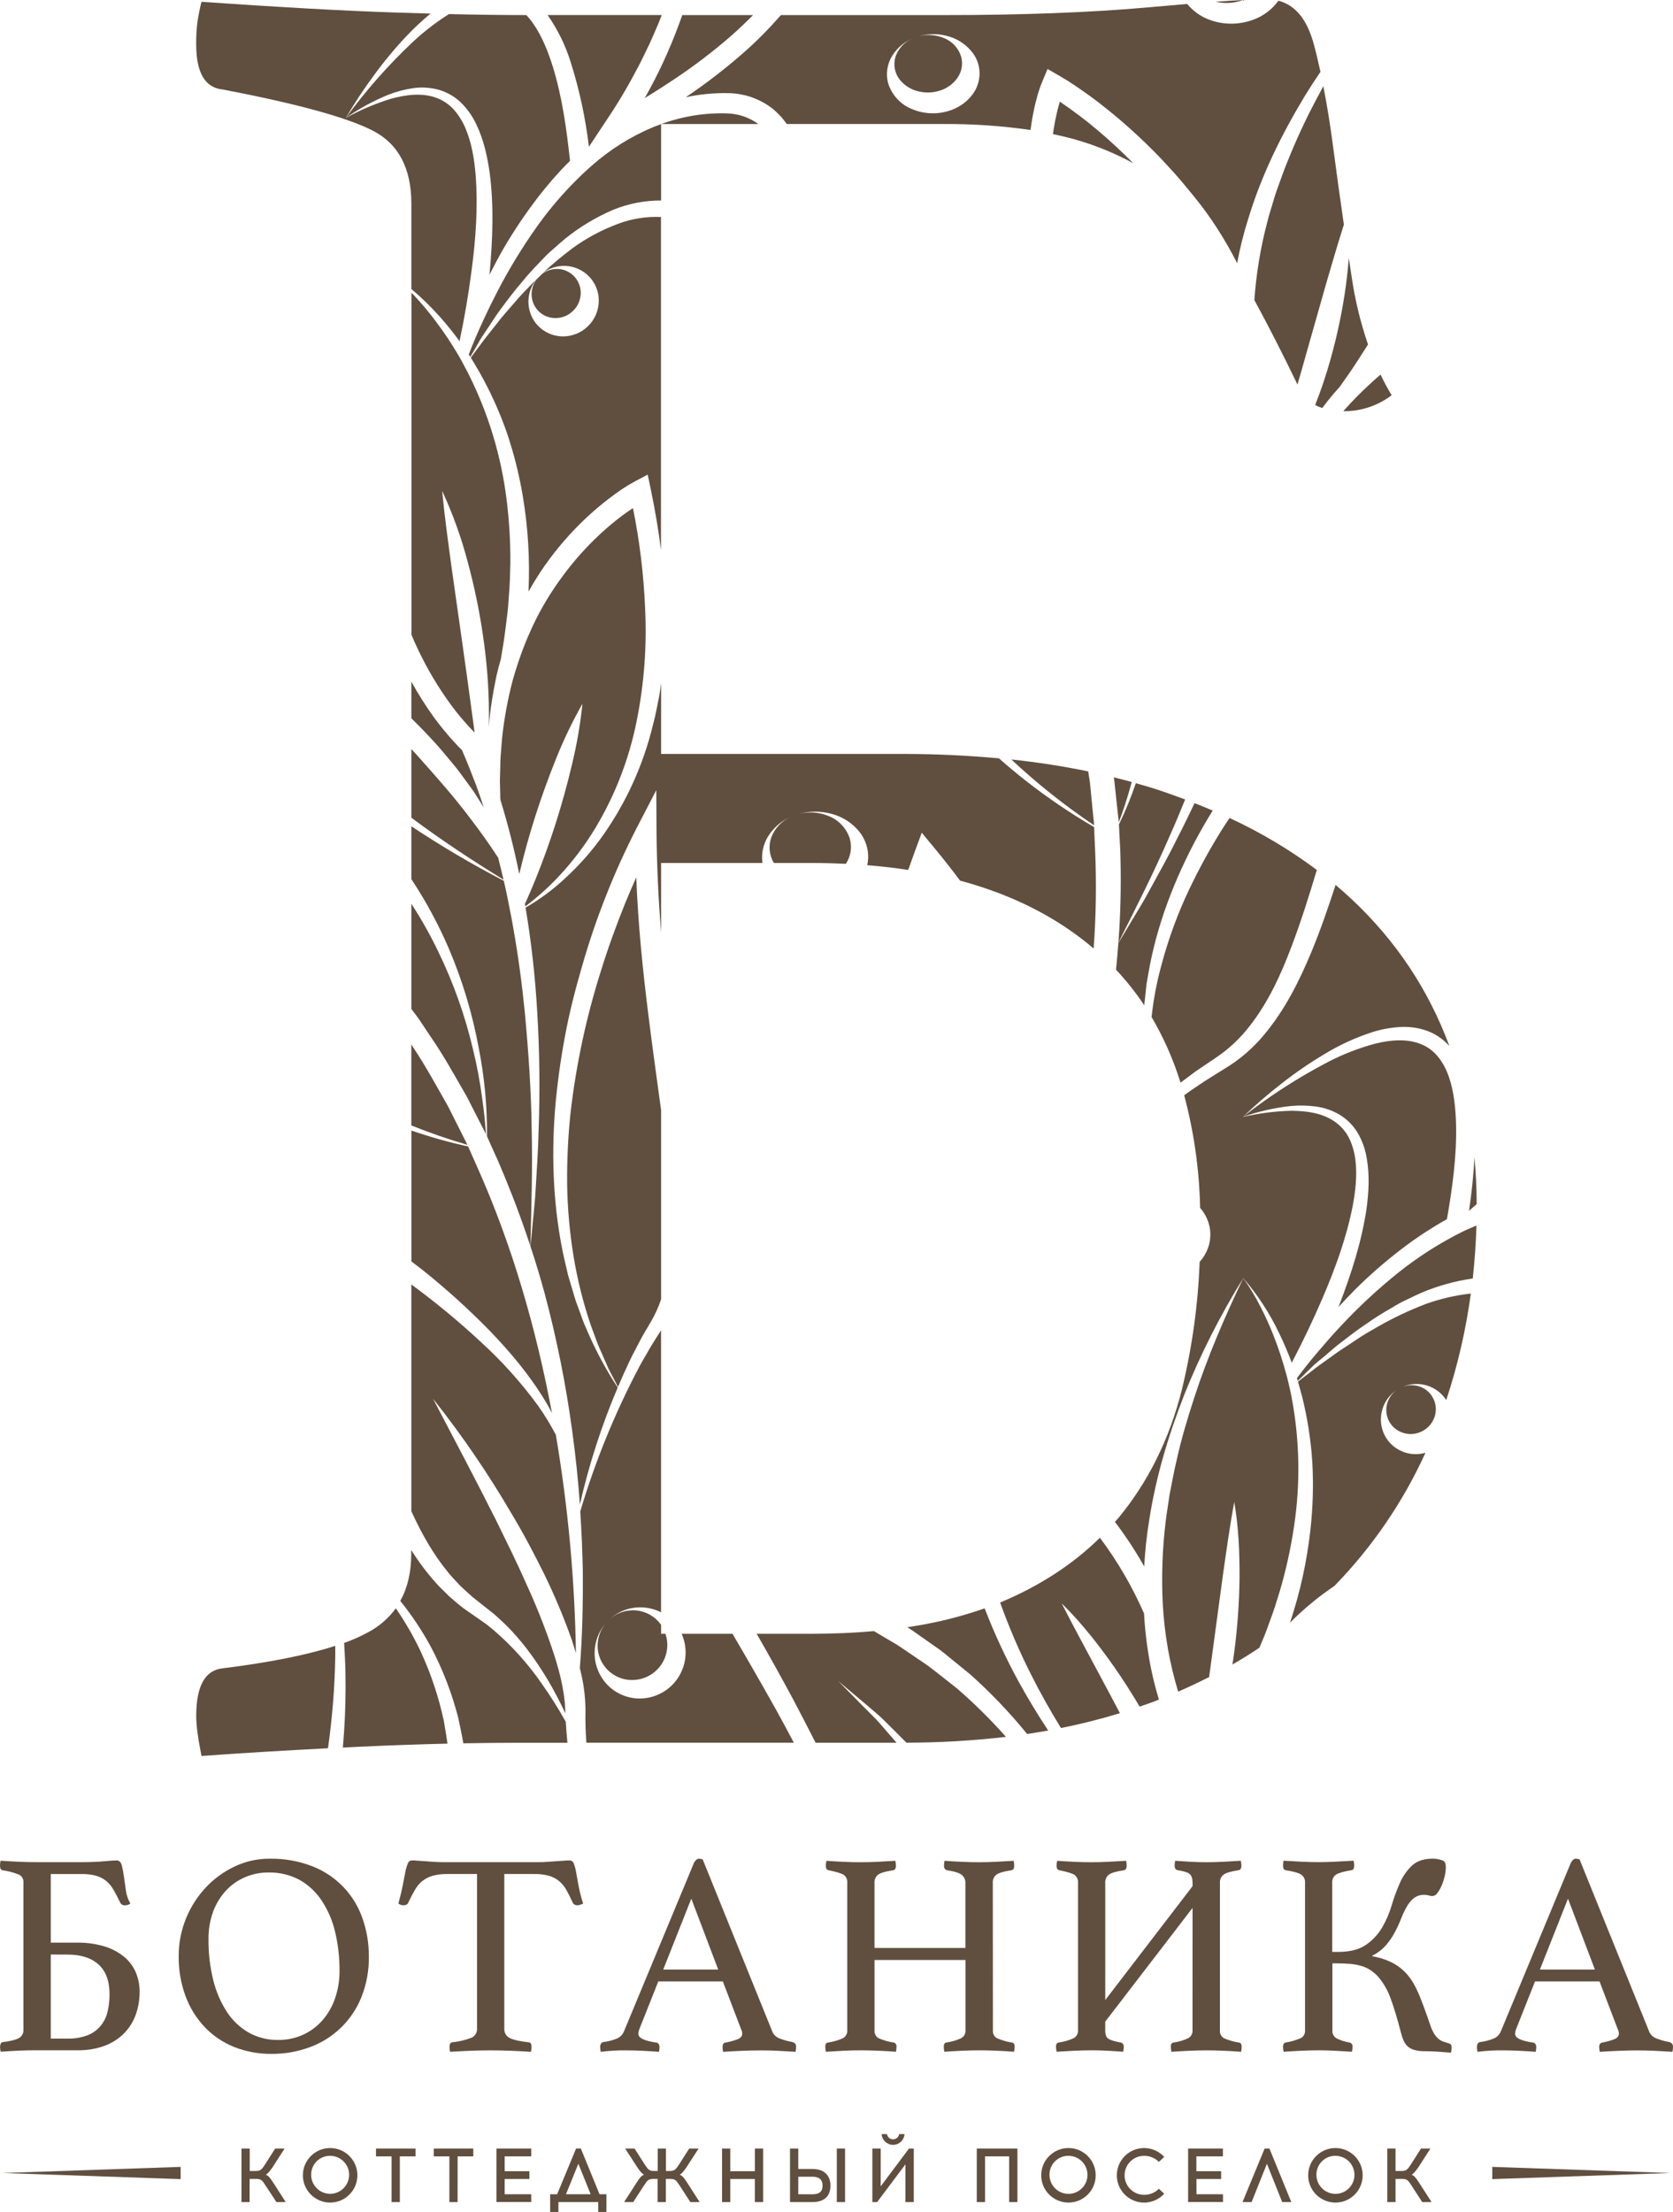 <?xml version="1.0" encoding="UTF-8"?> <svg xmlns="http://www.w3.org/2000/svg" id="_Слой_2" data-name="Слой 2" viewBox="0 0 756.38 999.61"> <defs> <style> .cls-1 { fill: #604f3f; } </style> </defs> <g id="Botanika_RUS" data-name="Botanika RUS"> <g id="Botanika_RUS_brown" data-name="Botanika RUS brown"> <path class="cls-1" d="M517.23,729.13c-2.62-5.96-5.57-11.78-8.84-17.41-3.37-5.81-7.08-11.42-11.11-16.8-12.25,12.07-27.28,21.83-45.11,29.28,4.03,11.24,8.75,22.23,14.15,32.88,4.09,8.13,8.58,16.07,13.35,23.84,8.99-1.79,17.89-4.03,26.65-6.72-2.86-5.45-5.76-10.9-8.69-16.34-5.86-11-11.86-22-17.65-33.28,9.09,8.89,16.87,18.95,24.14,29.27,3.91,5.65,7.61,11.44,11.11,17.39,2.18-.76,4.4-1.48,6.53-2.29,.75-.29,1.46-.61,2.21-.91-2.14-6.95-3.76-14.04-4.86-21.23-.95-5.85-1.57-11.76-1.88-17.68Z"></path> <path class="cls-1" d="M505.47,368.46c.15,1,.24,2.1,.33,3.15,2-5.06,3.59-10.21,5.08-15.38,.28-.95,.53-1.89,.79-2.83-2.66-.75-5.38-1.43-8.11-2.11l.21,1.29,1.7,15.88Z"></path> <path class="cls-1" d="M494.65,372.97c-.08-1.26-.18-2.55-.36-3.82l-1.52-15.54c-.27-1.66-.52-3.33-.78-5-11.07-2.3-22.66-4.1-34.76-5.4,11.65,10.91,24.17,20.86,37.42,29.76Z"></path> <path class="cls-1" d="M548.27,366.31c-2.68-1.16-5.42-2.27-8.2-3.36-2.53,5.35-5.12,10.67-7.85,15.94-4,8.18-8.56,16.16-12.94,24.22-2.12,4-4.61,7.92-6.93,11.87l-6.73,11.18c-.27,4-.64,8-1.06,12.05,4.71,5.01,8.99,10.41,12.79,16.14,0-.43,.05-.86,.11-1.3l.89-8.31,1.46-8.25c4.27-22,12.9-43.26,24.31-63.26,1.35-2.32,2.74-4.62,4.15-6.92Z"></path> <path class="cls-1" d="M505.94,421.55c-.09,1.49-.17,3-.32,4.48,8.06-16,16.19-32,23.26-48.34,2.43-5.43,4.72-10.91,6.94-16.4-4.6-1.72-9.28-3.39-14.11-4.94-2.67-.85-5.43-1.62-8.18-2.41-2.17,6.38-4.72,12.61-7.66,18.67h0c.11,1.27,.15,2.55,.2,3.82l.42,7.95c.38,12.14,.25,24.27-.48,36.39l-.07,.78Z"></path> <path class="cls-1" d="M419.97,742.1l4.83,3.39c1.6,1.16,3.1,2.47,4.62,3.68l9.19,7.48c9.29,8.28,17.91,17.3,25.76,26.96,3.21-.48,6.38-1,9.52-1.57-4.7-7.13-9.15-14.44-13.28-21.95-5.87-10.73-11.03-21.84-15.44-33.25-11.34,3.96-23.03,6.81-34.92,8.5h0c3.3,2.19,6.49,4.51,9.72,6.76Z"></path> <path class="cls-1" d="M226.69,337.37c-.24,2.94-.51,5.93-.51,8.93l-.17,6.61,.16,6.7c0,.6,0,1.26,.08,1.89,3.4,11.02,6.24,22.2,8.51,33.5,2.09-8.78,4.5-17.54,7.25-26.13s5.89-17.32,9.32-25.83c3.43-8.59,7.44-16.95,12-25-.95,9.2-2.52,18.33-4.7,27.32-2.09,8.93-4.55,17.79-7.32,26.5s-5.84,17.25-9.29,25.75c-1.51,3.65-3,7.25-4.7,10.85,.07,.34,.15,.75,.2,1.12,2.23-1.63,4.35-3.36,6.42-5.18,3.31-2.86,6.46-5.9,9.41-9.13,5.92-6.41,11.18-13.4,15.7-20.87,8.97-14.88,15.3-31.19,18.73-48.22,3.45-16.99,4.75-34.34,3.87-51.65-.65-15.09-2.48-30.11-5.48-44.92-1.68,1.11-3.36,2.28-5,3.5-3.44,2.6-6.74,5.37-9.9,8.3-6.32,5.87-12.07,12.34-17.15,19.31-5.16,6.96-9.62,14.42-13.31,22.26-1.48,3.19-2.87,6.43-4.13,9.71-1.85,4.82-3.46,9.73-4.87,14.72-2.23,8.47-3.83,17.09-4.77,25.79-.11,1.34-.23,2.73-.35,4.17Z"></path> <path class="cls-1" d="M549.77,477.95c5.79-3.89,10.92-8.69,15.18-14.22,8.54-10.88,14.24-23.46,19.06-36.24,4.25-11.27,7.88-22.77,11.34-34.35-12.3-9.18-25.53-17.05-39.47-23.48-1.5,2.25-3,4.53-4.4,6.81-5.87,9.54-11.14,19.44-15.77,29.64-4.5,10.09-8.15,20.53-10.93,31.22-1.96,7.31-3.34,14.76-4.13,22.28,5.48,9.36,9.87,19.31,13.08,29.66,2.17-1.65,4.4-3.26,6.58-4.92,3.09-2.15,6.33-4.26,9.46-6.4Z"></path> <path class="cls-1" d="M607.51,185.61l-.18,.21h.26c7.79,.05,15.38-2.49,21.58-7.21-1.81-3-3.48-6.1-5-9.33-1.71,1.46-3.4,2.93-5,4.45-4.12,3.77-8,7.73-11.66,11.88Z"></path> <path class="cls-1" d="M666.6,522.93c-.37,8.15-1.27,16.22-2.43,24.23l3.46-3c-.03-7.21-.36-14.29-1.03-21.23Z"></path> <path class="cls-1" d="M664.17,547.16l-.21,.19c.06-.05,.13-.08,.21-.09v-.1Z"></path> <path class="cls-1" d="M291.5,44.3c4.36-2.63,8.66-5.4,12.87-8.2,9.29-6.14,18.15-12.89,26.54-20.21,3.28-2.93,6.46-5.96,9.55-9.07h-32c-.47,1.3-.91,2.6-1.41,3.88-4.24,11.61-9.44,22.85-15.55,33.6Z"></path> <path class="cls-1" d="M207.3,160.61c-.07-.13-.15-.26-.24-.39-3.16-5.35-6.63-10.52-10.39-15.47-2.96-3.93-6.13-7.7-9.5-11.28-.37-.4-.77-.77-1.15-1.16v154.55c1,2.4,2.06,4.81,3.2,7.15,4.1,8.56,8.98,16.73,14.57,24.4,2.78,3.78,5.79,7.39,9,10.81,.59,.6,1.17,1.24,1.78,1.82-.07-.56-.15-1.12-.22-1.68,0-.02,0-.05,0-.07-.3-2.26-.61-4.55-.93-6.81-1.53-11.12-3-22.26-4.62-33.38l-4.74-33.4c-1.51-11.2-3.07-22.39-4.16-33.85,4.83,10.41,8.72,21.23,11.62,32.34,2.99,11.03,5.3,22.23,6.91,33.55,1.67,11.32,2.55,22.74,2.63,34.18h0c0,2.24,0,4.43-.07,6.64,.29-3.89,.75-7.78,1.36-11.67,.61-3.89,1.31-7.68,2.09-11.39,.59-2.58,1.24-5.11,2-7.64,.83-4.69,1.56-9.39,2.14-14.09l.91-7.29c.29-2.39,.38-4.82,.58-7.25,.46-4.87,.53-9.73,.66-14.6,.08-9.74-.5-19.48-1.73-29.15-2.43-19.4-8.12-38.25-16.83-55.76-.56-1.15-1.12-2.27-1.73-3.36-.02-.06-.04-.11-.07-.17,0-.03,0-.07,0-.1h-.09c-.94-1.87-1.93-3.7-2.98-5.48Zm-.77,147.45v.31h0c-.02-.11,0-.21,0-.3h0Z"></path> <path class="cls-1" d="M210.32,165.09l.07,.15v-.1l-.07-.05Z"></path> <path class="cls-1" d="M400.87,782.41c-1.75-2-3.39-4-5.22-5.87l-5.55-5.57-11.09-11.24,12.1,10.17,6,5.13c2,1.75,3.79,3.68,5.7,5.51l7,7c15.04-.01,30.06-.89,45-2.63-6.83-7.69-14.15-14.94-21.91-21.69l-8.95-7.06c-1.52-1.14-3-2.38-4.53-3.48l-4.71-3.2c-3.17-2.11-6.26-4.32-9.47-6.37l-9.84-5.81-.3-.18c-8.82,.77-18,1.21-27.8,1.21h-25.2c5.69,9.88,11.24,19.85,16.64,29.91,3.38,6.41,6.71,12.85,10,19.33h36.62l-4.49-5.16Z"></path> <path class="cls-1" d="M209.61,513.97l-7-13.92c-5.11-9-10.07-18.15-15.84-26.78l-.81-1.27v36.61c8.29,3.33,16.74,6.25,25.33,8.76-.51-1.11-1.07-2.28-1.68-3.4Z"></path> <path class="cls-1" d="M246.17,711.61c4.64,9.54,8.75,19.32,12.29,29.32,.65,2,1.31,4.08,1.92,6.15-.51-33.07-3.54-66.05-9.07-98.65h0c-2.34-4.47-4.96-8.79-7.86-12.92-7.81-10.72-16.71-20.61-26.55-29.51-9.75-9.04-20.01-17.52-30.73-25.39l-.2-.14v102.46c4.47,9.8,9.7,19.21,16.48,27.45,1.65,2.14,3.6,4,5.38,6,1.92,1.84,3.89,3.65,5.91,5.42l6.44,5.09,3.41,2.7,3.16,2.89c8.45,7.81,15.11,17.08,20.93,26.72,2.89,4.91,5.54,9.95,7.93,15.1,0-.44-.05-.87-.05-1.31-.29-9.49-3-19.37-6.28-28.93-3.33-9.69-7.14-19.21-11.43-28.51-4.14-9.44-8.79-18.71-13.31-28-9.29-18.54-19.05-36.9-28.76-55.44,13.03,16.41,24.87,33.72,35.43,51.82,5.41,8.93,10.27,18.25,14.96,27.68Z"></path> <path class="cls-1" d="M350.82,772.55c-6.43-11.46-12.98-22.87-19.65-34.22h-23c4.67,10.49-.04,22.78-10.53,27.45-3.12,1.39-6.54,1.99-9.95,1.75-5.72-.44-10.99-3.26-14.52-7.78-5.98-7.71-5.76-18.55,.54-26-2.59,3.24-3.83,7.35-3.46,11.48,.87,8.56,8.51,14.79,17.06,13.92,.12-.01,.24-.03,.36-.04,7.3-.84,13.06-6.59,13.92-13.89,.28-2.32,.02-4.68-.75-6.89h-1.95v-4c-.04-.07-.08-.14-.12-.21-2.62-3.6-6.66-5.91-11.1-6.35-4.14-.37-8.25,.87-11.5,3.46,6.36-5.34,15.29-6.37,22.7-2.61v-127.44c-1.64,2.62-3.32,5.18-4.93,7.84-1.63,3-3.43,5.79-5,8.81-10.98,20.81-19.89,42.66-26.6,65.22,.59,8.88,.97,17.78,1.15,26.69,.12,14.72-.17,29.44-1.34,44.09h0c.22,.85,.41,1.73,.61,2.6,1.26,5.41,1.91,10.94,1.94,16.5-.11,4.86,.06,9.74,.41,14.62h93.8c-2.65-5.01-5.34-10.01-8.09-15Z"></path> <path class="cls-1" d="M245.36,142.12c4.45,2.69,10.16,1.97,13.81-1.73,1.66-1.62,2.77-3.72,3.19-6,1.13-5.87-2.71-11.55-8.59-12.68-.2-.04-.4-.07-.6-.1-2.78-.33-5.58,.38-7.87,2-1,.9-1.9,1.84-2.83,2.77-1.66,2.31-2.4,5.17-2.05,8,.42,3.19,2.23,6.02,4.94,7.74Z"></path> <path class="cls-1" d="M232.43,136.97c-2.65,3.09-5.42,6.08-7.88,9.37l-3.8,4.79-1.8,2.29-.09,.12-1.9,2.58-.59,.78c-1.24,1.63-2.4,3.18-3.52,4.74,.05,.1,.1,.2,.17,.29,.06,.09,.12,.18,.17,.27,.7,1.12,1.41,2.21,2,3.33,.07,.08,.12,.17,.15,.27,.36,.56,.7,1.1,1,1.65,5.03,8.79,9.25,18.01,12.63,27.55,3.28,9.57,5.76,19.4,7.42,29.38,2.37,14.2,3.23,28.62,2.55,43,2.31-4.17,4.84-8.21,7.59-12.11,5.35-7.56,11.44-14.57,18.17-20.93,3.37-3.18,6.91-6.19,10.59-9,1.87-1.44,3.74-2.8,5.69-4.12s3.87-2.48,6.2-3.74l5.65-3,1.31,6.27c1.93,9.19,3.53,18.48,4.69,27.82V98.07c-6.53-.29-13.06,.73-19.19,3-7.41,2.72-14.41,6.45-20.8,11.09-4.69,3.52-9.2,7.29-13.5,11.28,5.55-4.26,13.23-4.38,18.91-.29,3.64,2.63,5.98,6.71,6.4,11.19,.82,8.91-5.74,16.8-14.65,17.62-.94,.09-1.89,.09-2.83,.01-4.5-.39-8.61-2.71-11.27-6.36-4.15-5.77-3.96-13.59,.45-19.16-.55,.55-1.11,1.07-1.65,1.62-2.82,2.87-5.69,5.76-8.27,8.9Z"></path> <path class="cls-1" d="M594.6,183.05c1.03,.53,2.11,.98,3.21,1.34,.83-1.1,1.65-2.2,2.51-3.29,1.75-2.17,3.55-4.28,5.43-6.35,2.92-4.06,5.74-8.15,8.4-12.29l4.13-6.44,.21-.37c-3.35-9.72-5.79-19.74-7.3-29.91-.48-3.08-.92-6.08-1.38-9.11-.31,4-.75,8-1.26,12-1.54,11.39-3.88,22.65-7,33.71-1.95,7.02-4.27,13.93-6.95,20.71Z"></path> <path class="cls-1" d="M188.71,341.48c-.89-1-1.83-2-2.73-2.95v31c13.39,10,27.37,19.24,41.66,28-.76-3.31-1.56-6.59-2.41-9.9h0c-4-6.16-8.2-12.05-12.63-17.81-7.43-9.9-15.66-19.12-23.89-28.34Z"></path> <path class="cls-1" d="M221.7,516.96l3.29,7.25c4.81,11.14,9.22,22.46,13.13,33.94l.25,.75c.48,1.42,1,2.83,1.41,4.26,.49-17.44,1-34.91,.61-52.3-.22-17.69-1.44-35.33-3.07-52.92-1.29-13-3-26-5.3-38.78-.29-1.73-.59-3.43-.93-5.11-1-5.33-2.09-10.68-3.31-16-14.36-7.46-28.32-15.69-41.8-24.64v23.89c6.56,9.91,12.23,20.39,16.92,31.31,6.14,14.39,10.66,29.41,13.5,44.79,2.62,13.19,3.89,26.61,3.77,40.06h0c.51,1.15,1,2.33,1.53,3.5Z"></path> <path class="cls-1" d="M190.17,746.28c-3.21-6.78-6.96-13.29-11.21-19.47-3.08,4.22-7.02,7.73-11.56,10.3-3.78,2.13-7.73,3.92-11.82,5.35,.13,2,.25,4.1,.34,6.16,.46,9.17,.39,18.34,0,27.51-.22,4.55-.51,9.09-.91,13.63l7.64-.39c13.65-.64,26.85-1.1,39.67-1.4-.46-3.36-1.09-6.77-1.64-10.16-2.32-10.87-5.84-21.44-10.51-31.53Z"></path> <path class="cls-1" d="M644.64,589.27c-7.53,2.88-14.83,6.34-21.83,10.34-3.5,2-7,4-10.38,6.34s-6.88,4.38-10.14,6.87l-5,3.58-2.36,1.71-.12,.09-2.53,2c-.26,.2-.51,.38-.77,.59-1.64,1.23-3.19,2.41-4.69,3.61,.02,.11,.05,.22,.09,.32,.04,.1,.07,.2,.09,.31,.37,1.26,.75,2.51,1.06,3.76,.06,.09,.08,.2,.07,.3,.2,.63,.38,1.24,.53,1.87,2.45,9.82,4.01,19.83,4.66,29.93,.55,10.11,.27,20.24-.85,30.3-1.57,14.33-4.67,28.44-9.24,42.11,3.36-3.38,6.9-6.58,10.6-9.59,3-2.47,6.22-4.77,9.47-7,17.09-17.53,31.02-37.89,41.16-60.17-3.34,.95-6.91,.79-10.15-.46-4.21-1.62-7.51-4.97-9.06-9.2-2.44-6.8-.01-14.4,5.92-18.53-2.33,1.78-3.87,4.4-4.31,7.3-.46,3.19,.52,6.43,2.69,8.82,3.54,3.8,9.23,4.69,13.76,2.14,2.04-1.12,3.69-2.85,4.71-4.94,2.67-5.36,.48-11.87-4.88-14.53-.17-.09-.35-.17-.53-.25-2.69-1.14-5.72-1.18-8.45-.13,6.6-2.87,14.31-.95,18.8,4.68,.32,.41,.63,.83,.91,1.27,5.18-15.67,8.9-31.78,11.11-48.13-6.94,.76-13.77,2.33-20.34,4.69Z"></path> <path class="cls-1" d="M224.26,132.93c-2,3.87-3.91,7.79-5.72,11.75-2.38,5.11-4.6,10.27-6.62,15.55h.05c.12,.19,.24,.39,.39,.61,.1,.14,.19,.28,.27,.43,1.26-2.09,2.41-4.13,3.53-6.08l.77-1.36,.71-1.19,1.7-2.56,2.1-3.14,1.31-2c2.21-3.48,4.72-6.74,7.2-10s5.13-6.47,7.81-9.63,5.6-6.11,8.49-9.13c1.41-1.53,3-2.87,4.57-4.25s3.14-2.8,4.75-4.11c6.63-5.34,13.97-9.74,21.8-13.07,6.84-2.76,14.15-4.17,21.52-4.14V56.08c-1.11,.41-2.23,.82-3.33,1.26-10.33,4.29-19.87,10.27-28.22,17.71-.34,.27-.65,.56-1,.86-8.78,7.93-16.67,16.79-23.53,26.42-6.92,9.74-13.12,19.96-18.55,30.6Z"></path> <path class="cls-1" d="M257.95,27.9c3.98,12.52,6.76,25.39,8.3,38.44l7.64-11.55c5.01-7.37,9.6-15.02,13.74-22.92,2.19-3.89,4-8,6-12,.92-2,1.8-4.09,2.7-6.13s1.78-4.09,2.55-6.2c.1-.25,.18-.5,.28-.75h-51.6c4.54,6.46,8.04,13.58,10.39,21.11Z"></path> <path class="cls-1" d="M219.71,512.61c-.32-5.33-.93-10.63-1.66-15.91-1-7.65-2.42-15.23-4.25-22.72-3.54-14.97-8.7-29.51-15.38-43.37-3.66-7.66-7.81-15.07-12.44-22.19v47.55c1.38,1.84,2.83,3.64,4.1,5.59l4.42,6.64c6.09,8.76,11.17,18.1,16.52,27.32l7.25,14.21c.51,.95,.98,1.88,1.44,2.88Z"></path> <path class="cls-1" d="M186.72,39.85c3.87-.57,7.82-.32,11.6,.71,3.88,1.1,7.42,3.17,10.29,6,2.79,2.8,5.07,6.07,6.74,9.66,3.38,7,5,14.58,6.06,22,1.92,15,1.31,30,0,44.77l-.15,1.24c1.65-3.26,3.36-6.48,5.11-9.69,4.48-7.9,9.45-15.52,14.89-22.79,2.7-3.68,5.59-7.2,8.56-10.66,2.56-2.89,5-5.62,7.89-8.39-1.54-14.34-3.54-28.69-7.66-42.22-2.22-7.08-4.94-14-9-19.85-.93-1.35-1.96-2.62-3.07-3.82-10.85,0-22.51-.15-35-.45-5.78,3.65-11.2,7.82-16.21,12.47-11.19,10.53-21.38,22.07-30.44,34.47,6.07-4.25,12.6-7.8,19.46-10.58,3.53-1.35,7.19-2.32,10.93-2.87Z"></path> <path class="cls-1" d="M100.71,40.44c33.64,6.44,56.26,12.65,67.86,18.62,11.6,5.97,17.4,16.97,17.41,33v38.55c4.55,3.84,8.82,7.99,12.78,12.42,3.16,3.55,6.18,7.3,9,11.17,2.26-10.58,4.08-21.36,5.47-32.11,1.9-14.38,2.92-28.91,1.8-43.16-.61-7.11-1.77-14.19-4.43-20.59-1.28-3.15-3.06-6.08-5.28-8.66-2.22-2.49-5.02-4.38-8.15-5.52-6.38-2.31-13.8-1.39-20.71,.56-6.98,2.18-13.72,5.05-20.12,8.58,3.91-6.67,8.17-13.13,12.77-19.34,4.58-6.29,9.57-12.28,14.92-17.93,3.34-3.5,6.88-6.8,10.61-9.88-5.53-.15-11.19-.33-17-.53-23.28-.79-52.13-2.4-86.55-4.81-.75,2.97-1.35,5.97-1.8,9-.44,3.39-.63,6.8-.59,10.22,0,12.82,3.99,19.64,12.01,20.41Zm95.66,97.42v.1l-.07-.15,.07,.05Z"></path> <path class="cls-1" d="M562.06,0h.12c-3.62,.18-7.81,.44-12.56,.79,4.14,.95,8.46,.68,12.44-.79Z"></path> <path class="cls-1" d="M255.79,778.08c-3.31-5.91-6.92-11.64-10.83-17.17-6.21-9.01-13.56-17.18-21.87-24.3l-3.14-2.55-3.28-2.31-7-4.85c-2.31-1.75-4.5-3.64-6.67-5.57-2-2.07-4.21-4-6.08-6.18-4.07-4.58-7.75-9.49-11-14.68v1.83c0,8.23-1.66,15.27-4.94,21.17,5.16,6.42,9.74,13.28,13.69,20.51,5.43,10.25,9.62,21.1,12.51,32.33,.78,3.83,1.65,7.61,2.29,11.52,8.32-.15,16.53-.25,24.5-.25h22.57c-.29-3.16-.58-6.32-.75-9.5Z"></path> <path class="cls-1" d="M337.17,22.94c-8.56,7.59-17.62,14.6-27.11,21,6.34-1.36,12.82-1.98,19.3-1.85,7.03,.12,13.85,2.45,19.48,6.67,2.63,2.08,4.94,4.53,6.87,7.28h70.51c13.28-.09,26.55,.81,39.7,2.7,.24-1.86,.51-3.72,.84-5.58,.49-2.76,1.07-5.5,1.81-8.2,.71-2.87,1.64-5.68,2.78-8.4l2.26-5.38,5.67,3.26c4.66,2.7,8.66,5.49,12.76,8.42s7.93,6,11.75,9.13c7.5,6.25,14.64,12.92,21.38,19.97,3.31,3.55,6.58,7.08,9.65,10.76s6.07,7.33,9,11.16c5.66,7.6,10.68,15.66,15,24.09,.19,.33,.33,.67,.51,1,1.26-6.92,2.97-13.74,5.12-20.44,5.85-19.26,14.86-37.57,25.41-55.06,2.28-3.72,4.67-7.4,7.13-11-1-4.58-2-8.94-3.16-13-3.01-10.86-8.31-17.2-15.85-19.15-2.86,3.97-6.85,6.98-11.46,8.62-6.66,2.45-13.99,2.33-20.57-.33-3.58-1.49-6.74-3.83-9.21-6.82-5.15,.43-10.75,.91-16.84,1.47-26.42,2.38-57.65,3.57-93.68,3.56h-73.17c-4.95,5.7-10.25,11.09-15.88,16.12Zm75-5.39c-3.41,1.56-6.04,4.45-7.28,8-1.15,3.65-.4,7.63,2,10.6,2.29,2.76,5.48,4.63,9,5.29,3.23,.67,6.58,.42,9.68-.71,2.95-1.04,5.5-2.97,7.3-5.53,1.89-2.7,2.53-6.08,1.76-9.28-1.07-3.83-3.81-6.97-7.46-8.55-3.7-1.64-7.85-2-11.78-1,4.03-1.14,8.29-1.22,12.36-.23,4.86,1.11,9.17,3.92,12.14,7.92,3.01,4.13,3.79,9.48,2.09,14.3-1.69,4.94-6.18,9.29-11.87,11.37-5.77,2.1-12.13,1.95-17.79-.43-4.99-2-8.87-6.08-10.62-11.17-1.35-4.38-.71-9.13,1.74-13,2.09-3.34,5.13-5.98,8.73-7.58Z"></path> <path class="cls-1" d="M298.97,56.06h43.9c-4.05-2.96-8.89-4.63-13.9-4.8-10.22-.36-20.4,1.27-30,4.8Z"></path> <path class="cls-1" d="M266.27,66.44s0-.07,0-.1l-.15,.25c.04-.06,.09-.11,.15-.15Z"></path> <path class="cls-1" d="M221.41,601.38c9.42,9.78,18.25,20.29,25.25,32,1,1.7,2,3.43,2.9,5.21-7.13-38-17.83-75.28-33.48-110.48l-3.16-7.11c-.41-1-.83-1.92-1.27-2.89h0c-8.68-1.9-17.25-4.3-25.65-7.19v59.13c1.74,1.34,3.49,2.67,5.21,4,10.61,8.49,20.7,17.61,30.2,27.33Z"></path> <path class="cls-1" d="M284.45,615.49c1.43-3.11,3.14-6.13,4.69-9.22s3.46-6,5.16-9c1.89-3.2,3.42-6.59,4.59-10.12v-85.38c-1.9-14.36-4-28.76-5.76-43.22-2.58-20.53-4.67-41.26-5.47-62.09-1.73,3.87-3.38,7.79-5,11.68-4.06,10.07-7.8,20.31-11,30.7-6.57,20.74-11.15,42.06-13.67,63.67-1.15,10.81-1.68,21.68-1.58,32.55,.16,10.88,1.12,21.74,2.87,32.48,1.75,10.77,4.41,21.38,7.95,31.7l2.85,7.69c1,2.58,2.19,5,3.26,7.54l1.65,3.8c.59,1.24,1.24,2.43,1.88,3.65l2.53,4.86c1.59-3.79,3.28-7.55,5.05-11.29Z"></path> <path class="cls-1" d="M262.17,679.92c4.12-18.1,9.84-35.79,17.1-52.87-5.59-8.52-10.39-17.53-14.33-26.93-1.22-2.51-2-5.18-3-7.76s-1.94-5.21-2.67-7.89l-2.39-8-1.9-8.13c-4.74-21.75-5.76-44.27-4.08-66.49,.92-11.1,2.41-22.16,4.45-33.11,2-10.95,4.79-21.77,7.91-32.45,6.18-21.49,14.43-42.32,24.64-62.21l8.81-17,.12,19.29c.11,15.06,.87,30.12,2.06,45.18v-31.56h45.83c-.58-4.12,.29-8.32,2.45-11.88,2.41-3.92,5.94-7.01,10.14-8.88-4.02,1.85-7.14,5.23-8.67,9.38-1.28,3.79-.83,7.95,1.24,11.38h17.53c5.11,0,10.08,.16,15,.38,.04-.04,.07-.08,.1-.12,2.18-3.36,2.79-7.51,1.66-11.35-1.47-4.52-4.85-8.18-9.24-10-4.38-1.88-9.27-2.26-13.89-1.06,4.72-1.34,9.71-1.39,14.46-.16,5.59,1.33,10.52,4.64,13.86,9.32,1.58,2.35,2.61,5.03,3,7.83,.26,2.06,.18,4.14-.26,6.17,6.36,.51,12.53,1.22,18.5,2.13,1-2.66,1.91-5.33,2.88-8l3.25-8.81,6.17,7.44c3.88,4.7,7.58,9.43,11.17,14.21,23.74,6.38,43.87,16.6,60.38,30.67,1.07-14.62,1.3-29.29,.68-43.94l-.35-7.77c0-1.06-.06-2.09-.12-3.16h0c-10.72-6.23-20.99-13.2-30.75-20.84-4.21-3.29-8.28-6.72-12.27-10.22-13.84-1.28-28.3-2-43.46-2h-109.29v-32c-.27,2-.52,4-.87,5.94-.9,4.45-1.68,8.9-2.89,13.26-4.29,17.58-11.79,34.22-22.14,49.07-5.16,7.36-11.11,14.12-17.76,20.17-5.36,4.99-11.27,9.35-17.62,13,2.63,15.67,4.39,31.48,5.28,47.34,1.07,17.79,1.28,35.59,.61,53.4-.17,8.88-.83,17.74-1.34,26.62-.19,4.4-.73,8.83-1.12,13.23l-1.21,12.53c2.31,6.94,4.42,13.94,6.35,21,5.48,20.47,9.66,41.28,12.5,62.28,1.54,11.09,2.7,22.21,3.49,33.37Z"></path> <path class="cls-1" d="M100.71,753.94c-8,.8-12,8-12,21.61,0,4,.78,10,2.39,18,18.12-1.31,37.22-2.46,57.19-3.49,1.95-13.72,3.05-27.55,3.29-41.4v-4.89c-12.61,4.11-29.57,7.5-50.87,10.17Z"></path> <path class="cls-1" d="M208.86,338.97c-1.07-1-2.12-2.11-3.12-3.21-3.45-3.72-6.67-7.63-9.66-11.73-3.69-5.12-7.06-10.47-10.1-16v16.58c3.41,3.34,6.75,6.76,10,10.33,2.16,2.29,4.21,4.72,6.25,7.2s4.11,4.82,6,7.45l5.65,7.71c1.63,2.48,3.23,5,4.79,7.54-1-3.23-2.17-6.54-3.33-9.78-2.05-5.38-4.17-10.78-6.48-16.09Z"></path> <path class="cls-1" d="M582.24,72.61c-1.9,4.54-3.45,9.19-5.14,13.8-.82,2.28-1.43,4.64-2.17,7s-1.43,4.65-2,7c-3.04,11.52-4.99,23.31-5.82,35.2,6.31,11.57,12.8,24.29,19.49,38.18,1.33-4.58,2.66-9.17,3.92-13.76l9.31-32.78c2.51-8.55,5-17.12,7.75-25.73-1.74-12-3.35-23.56-4.8-34.66-1.31-10.09-2.81-19.36-4.49-27.89-1.19,2.18-2.36,4.37-3.51,6.57-4.66,8.8-8.84,17.83-12.54,27.07Z"></path> <path class="cls-1" d="M592.92,617.99l1-1,2.33-2,2.92-2.38,1.81-1.57c3.07-2.74,6.37-5.2,9.66-7.71s6.7-4.83,10.13-7.15,7.05-4.35,10.65-6.47c1.78-1.09,3.69-1.94,5.56-2.85s3.78-1.84,5.69-2.67c7.42-3.13,15.21-5.29,23.18-6.43,.87-7.87,1.42-15.85,1.67-23.94-1.55,.65-3.09,1.32-4.61,2-.4,.16-.79,.36-1.19,.54-10.6,5.23-20.6,11.61-29.83,19-9.31,7.49-18.06,15.64-26.18,24.4-3.03,3.23-5.94,6.52-8.75,9.85-3.68,4.27-7.22,8.63-10.59,13.17v.06c.06,.22,.13,.44,.21,.69,.06,.16,.1,.32,.14,.49,1.78-1.67,3.44-3.32,5-4.89l1.2-1.14Z"></path> <path class="cls-1" d="M584.04,631.94c-.22-1.25-.46-2.48-.75-3.7,0-.06,0-.12,0-.18v-.09l-.08-.07c-.44-2-.9-4-1.43-6-.03-.15-.07-.3-.13-.44-1.59-6.01-3.52-11.92-5.79-17.71-1.79-4.6-3.83-9.09-6.11-13.46-2.22-4.42-4.78-8.66-7.66-12.68-8.47,17.73-16.16,35.55-22.18,54.07-3,9.25-5.82,18.54-7.89,28-1.14,4.69-2,9.45-2.94,14.19-.47,2.35-.74,4.75-1.13,7.11s-.73,4.75-1,7.16c-1.45,12.18-1.87,24.46-1.25,36.71,.38,6.86,1.17,13.7,2.36,20.47,1.17,6.47,2.7,12.86,4.6,19.15,4.79-2.08,9.43-4.28,14-6.58,.55-4,1.11-8,1.63-12l4.51-33.43c1.59-11.18,3.14-22.38,5.2-33.7,2,11.36,2.45,22.81,2.4,34.28-.12,11.43-.95,22.83-2.47,34.16-.21,1.67-.48,3.33-.73,5,4.18-2.4,8.22-4.93,12.17-7.54l2.22-5.27c.93-2.22,1.68-4.53,2.53-6.82,1.77-4.56,3.16-9.22,4.6-13.87,2.73-9.35,4.82-18.88,6.27-28.51,2.97-19.33,2.65-39.03-.95-58.25Z"></path> <path class="cls-1" d="M594.84,500.04c3.89,.5,7.64,1.81,11,3.83,3.43,2.12,6.28,5.07,8.27,8.58,1.93,3.46,3.22,7.24,3.83,11.16,1.35,7.69,.86,15.39-.15,22.84-2.23,14.94-6.89,29.2-12.2,43.07-.16,.38-.31,.77-.47,1.15,2.47-2.69,5-5.31,7.55-7.93,6.45-6.4,13.3-12.38,20.5-17.92,3.6-2.8,7.34-5.41,11.14-7.92,3.24-2.09,6.35-4,9.87-5.94,2.47-14.21,4.45-28.57,4.13-42.72-.21-7.41-.94-14.85-3.24-21.54s-6.4-12.45-12.63-14.82c-6.17-2.58-13.73-2-20.85-.2-7.27,1.96-14.31,4.69-21,8.14-13.62,7.09-26.57,15.43-38.66,24.9,7-2.44,14.25-4.08,21.61-4.89,3.76-.35,7.55-.27,11.3,.21Z"></path> <path class="cls-1" d="M496.17,58.79c-5.43-4.58-11.11-8.87-17-12.84-.13,.35-.22,.74-.33,1.09-.72,2.48-1.29,5-1.81,7.56-.38,2-.67,4-1,6,3.75,.79,7.37,1.66,10.79,2.65,8.87,2.57,17.44,6.1,25.55,10.52-5.13-5.19-10.53-10.19-16.2-14.98Z"></path> <path class="cls-1" d="M584.02,615.83c5-9.57,9.74-19.45,14-29.42,5.73-13.32,10.67-27,13.47-41,1.34-7,2.14-14.13,1.33-21-.38-3.38-1.3-6.68-2.73-9.77-1.46-3.02-3.66-5.62-6.38-7.57-5.5-4-12.9-5.09-20.07-5.09-7.31,.2-14.58,1.13-21.7,2.79,5.57-5.37,11.43-10.43,17.55-15.16,6.12-4.81,12.54-9.22,19.23-13.2,6.74-4.12,13.94-7.44,21.45-9.89,3.89-1.26,7.92-2.04,12-2.34,4.28-.37,8.59,.15,12.66,1.53,4.02,1.41,7.61,3.82,10.45,7-1.18-3.18-2.45-6.32-3.8-9.43-10.67-24.42-26.55-45.55-47.65-63.38-3.29,10.12-6.76,20.23-10.9,30.23-5.43,13-11.81,26-21.45,37.53-4.98,6.01-10.93,11.14-17.61,15.17-3.16,2-6.35,3.89-9.49,5.93-3,2.08-6.07,4-9,6.2,4.43,16.62,6.85,33.71,7.21,50.9,2.39,2.72,3.94,6.08,4.47,9.66,.36,2.88,.04,5.8-.93,8.53-.84,2.29-2.12,4.4-3.76,6.21-.73,19.42-3.41,38.71-8,57.59-5.62,22.43-15.23,41.84-28.82,58.25-.48,.57-1,1.1-1.48,1.66,4.65,6.11,8.89,12.52,12.7,19.19,.2,.3,.36,.63,.54,1,.36-6.97,1.1-13.91,2.23-20.79,3-19.68,8.76-38.7,15.95-57.05,7.33-18.24,16.23-35.8,26.6-52.5,6.53,7.56,12,15.97,16.28,25,2.08,4.3,3.96,8.72,5.65,13.22Z"></path> <path class="cls-1" d="M22.95,877.91h11.91c4.18-.07,8.35,.5,12.36,1.7,3.22,.96,6.22,2.54,8.84,4.64,2.29,1.88,4.11,4.28,5.3,7,1.19,2.81,1.79,5.84,1.76,8.9,.02,3.53-.57,7.03-1.76,10.35-1.14,3.16-2.95,6.03-5.3,8.43-2.5,2.49-5.52,4.41-8.84,5.62-3.96,1.43-8.15,2.1-12.36,2H15.86c-2.43,0-5,.06-7.78,.19s-5.35,.28-7.79,.46c-.15-.66-.23-1.33-.26-2,0-1.49,.44-2.27,1.31-2.35,3.49-.44,5.91-1.05,7.26-1.84,1.34-.78,2.11-2.25,2-3.79v-66.4c.15-1.47-.6-2.89-1.9-3.6-2.37-.96-4.85-1.63-7.39-2-.87-.08-1.31-.83-1.31-2.22,0-.37,.02-.75,.07-1.12,.04-.34,.11-.67,.19-1,3.75,.25,6.89,.43,9.43,.52s4.79,.13,6.8,.13h20.28c3.93,0,7.34-.13,10.21-.4,2.88-.25,4.8-.39,5.75-.39,1.14,0,1.9,.73,2.3,2.16,.44,1.7,.78,3.43,1,5.17,.26,2,.57,4.14,.91,6.41,.29,2.03,.97,3.99,2,5.76-.68,.51-1.5,.79-2.35,.78-.92,.13-1.81-.35-2.22-1.18-1.05-2.17-2.05-4.09-3-5.75-.86-1.54-1.99-2.91-3.34-4.05-1.35-1.09-2.91-1.9-4.58-2.36-2.16-.57-4.38-.83-6.61-.79h-13.89v31.02Zm0,5.36v38h7.46c3.12,.09,6.23-.42,9.16-1.5,2.28-.89,4.3-2.33,5.88-4.19,1.52-1.85,2.6-4.02,3.15-6.35,.63-2.62,.94-5.31,.92-8,0-6-1.67-10.49-5-13.48-3.33-2.99-8.04-4.47-14.13-4.45l-7.44-.03Z"></path> <path class="cls-1" d="M80.79,884.06c-.03-5.83,1.08-11.6,3.27-17,2.09-5.17,5.11-9.91,8.9-14,3.72-3.98,8.16-7.22,13.09-9.55,4.9-2.34,10.27-3.55,15.7-3.54,6.8-.14,13.57,1.08,19.89,3.6,10.59,4.24,18.78,12.93,22.38,23.76,1.84,5.39,2.77,11.05,2.74,16.75,.11,6.34-1.05,12.64-3.39,18.53-4.23,10.5-12.72,18.7-23.36,22.56-5.51,2.03-11.34,3.05-17.21,3-5.82,.07-11.59-.99-17-3.13-5.02-2.02-9.54-5.08-13.27-9-3.79-4.01-6.73-8.76-8.64-13.94-2.12-5.77-3.18-11.89-3.1-18.04Zm45,37.82c3.88,.04,7.72-.76,11.25-2.36,3.35-1.53,6.34-3.76,8.77-6.54,2.51-2.92,4.45-6.29,5.69-9.94,1.38-4.05,2.05-8.3,2-12.57,.03-5.88-.64-11.75-2-17.47-1.16-4.98-3.19-9.72-6-14-2.52-3.87-5.93-7.09-9.94-9.39-4.36-2.34-9.25-3.52-14.2-3.41-3.52-.02-7.01,.66-10.27,2-3.26,1.34-6.2,3.34-8.64,5.88-2.61,2.76-4.65,6.01-6,9.56-1.53,4.15-2.27,8.55-2.18,12.97-.05,6.06,.66,12.11,2.09,18,1.21,5.1,3.27,9.97,6.09,14.39,2.49,3.9,5.88,7.16,9.88,9.5,4.11,2.3,8.77,3.47,13.48,3.38h-.02Z"></path> <path class="cls-1" d="M228,846.89v69.88c-.12,1.8,.87,3.49,2.5,4.26,1.65,.83,4.45,1.46,8.37,1.9,1,0,1.43,.69,1.43,2.09,0,.35-.02,.7-.06,1.05,0,.34-.11,.73-.19,1.17-2.8-.18-5.74-.33-8.83-.46s-6.21-.19-9.36-.19-6.18,.06-9.36,.19-6.18,.28-9,.46c-.09-.44-.15-.83-.21-1.17-.04-.35-.06-.7-.06-1.05,0-1.31,.44-2,1.31-2.09,2.91-.29,5.77-.96,8.51-2,1.68-.69,2.74-2.38,2.62-4.19v-69.85h-13.44c-2.23-.04-4.45,.22-6.61,.79-1.69,.48-3.27,1.28-4.65,2.36-1.38,1.12-2.53,2.5-3.4,4.05-.96,1.66-1.96,3.58-3,5.75-.14,.41-.45,.74-.85,.92-.35,.17-.73,.25-1.11,.26-.9,.05-1.78-.23-2.49-.78,.87-3.14,1.52-5.94,2-8.37s.83-4.48,1.18-6.09c.25-1.28,.62-2.53,1.12-3.73,.29-.79,1.05-1.32,1.89-1.31,.61,0,1.48,0,2.62,.14l3.6,.25,3.86,.27c1.3,.09,2.53,.13,3.66,.13h43.71c1,0,2.23,0,3.54-.13l3.92-.27c1.31-.08,2.51-.17,3.6-.25s2-.14,2.68-.14c.87,0,1.63,.56,1.9,1.38,.48,1.25,.84,2.54,1.05,3.86,.29,1.66,.67,3.71,1.11,6.15,.52,2.75,1.21,5.46,2.09,8.11-.44,.17-.85,.35-1.24,.52-.44,.19-.91,.27-1.38,.26-.4,0-.8-.1-1.17-.26-.42-.16-.76-.5-.92-.92-.86-1.97-1.82-3.89-2.88-5.75-.86-1.54-1.99-2.91-3.34-4.05-1.35-1.09-2.91-1.89-4.58-2.36-2.16-.57-4.38-.84-6.61-.79h-13.53Z"></path> <path class="cls-1" d="M326.81,895.44h-29.19l-8.37,21.07c-.37,.83-.59,1.72-.65,2.62,0,1.83,2.65,3.14,8,3.92,.5,.03,.96,.3,1.24,.72,.22,.42,.34,.89,.33,1.37,0,.31-.03,.62-.07,.93,0,.34-.11,.73-.19,1.17-2.36-.18-4.85-.33-7.46-.46-2.63-.13-5.2-.19-7.73-.19-1.74,0-3.53,0-5.36,.13s-3.76,.26-5.76,.52c-.15-.69-.24-1.39-.26-2.1-.01-.54,.1-1.07,.33-1.56,.29-.48,.81-.78,1.37-.78,2.09-.27,4.14-.82,6.08-1.64,1.33-.63,2.38-1.73,2.95-3.08l31.54-75.9c.69-1.49,1.53-2.23,2.48-2.23,.53,.06,1.06,.15,1.58,.27l31.66,78.26c.74,1.4,2.02,2.43,3.54,2.87,1.73,.67,3.53,1.16,5.37,1.45,.46,.14,.89,.38,1.24,.71,.35,.47,.51,1.05,.45,1.63,0,.31-.02,.62-.06,.93-.05,.34-.11,.73-.2,1.17-2.8-.18-5.54-.33-8.24-.46s-5.26-.17-7.61-.17-5.23,.06-8.37,.19-6,.28-8.51,.46c-.09-.44-.15-.83-.2-1.17-.04-.31-.06-.62-.07-.93-.06-.58,.11-1.16,.46-1.63,.21-.26,.52-.43,.86-.46,1.87-.33,3.71-.83,5.49-1.5,1.4-.56,2.09-1.42,2.09-2.56-.01-.7-.19-1.38-.52-2l-8.24-21.57Zm-2.1-5.37l-12.16-32.05-12.7,32.05h24.86Z"></path> <path class="cls-1" d="M448.9,917.43c-.16,1.42,.5,2.82,1.7,3.6,2.17,.97,4.45,1.64,6.8,2,.88,.09,1.32,.7,1.32,1.84,0,.37-.02,.74-.07,1.11-.05,.39-.12,.8-.2,1.24-2.18-.18-4.76-.33-7.72-.46s-5.62-.19-8-.19-5,.06-7.79,.19-5.43,.28-8,.46c-.08-.44-.15-.85-.19-1.24-.04-.37-.06-.74-.06-1.11,0-1.14,.42-1.75,1.3-1.84,2.31-.34,4.56-1.01,6.68-2,1.26-.77,1.97-2.19,1.83-3.66v-31.62h-41.12v31.68c-.16,1.43,.5,2.82,1.7,3.6,2.17,.97,4.46,1.64,6.81,2,.9,.11,1.54,.94,1.43,1.84,0,.37-.02,.74-.06,1.11-.05,.39-.11,.8-.2,1.24-2.27-.18-4.88-.33-7.85-.46s-5.63-.19-8-.19-5,.06-7.73,.19-5.4,.28-8.11,.46c-.08-.41-.15-.82-.19-1.24-.05-.37-.07-.74-.07-1.11,0-1.14,.44-1.75,1.31-1.84,2.35-.33,4.64-1,6.8-2,1.27-.77,1.98-2.19,1.84-3.66v-66.42c.15-1.42-.45-2.81-1.58-3.67-1.04-.67-3.31-1.36-6.8-2.09-.87-.08-1.31-.79-1.31-2.1,0-.33,.02-.67,.06-1,.05-.35,.12-.74,.21-1.17,2.17,.17,4.69,.32,7.58,.45,2.89,.14,5.5,.2,7.86,.2s5-.06,7.71-.2,5.37-.28,8-.45c.08,.43,.15,.82,.2,1.17,.04,.33,.06,.67,.06,1,0,1.31-.44,2-1.31,2.1-3.4,.53-5.65,1.18-6.73,2-1.16,.9-1.77,2.33-1.64,3.79v29.32h41.1v-29.35c.05-1.38-.53-2.7-1.57-3.6-1.05-.91-3.27-1.63-6.68-2.16-.95-.18-1.43-.87-1.43-2.1,0-.33,.02-.67,.06-1,0-.35,.11-.74,.19-1.17,2.19,.17,4.74,.32,7.66,.45,2.92,.14,5.57,.2,7.92,.2s5-.06,7.65-.2,5.35-.28,8-.45c.09,.43,.15,.82,.19,1.17,.05,.33,.07,.67,.07,1,0,1.31-.43,2-1.31,2.1-3.4,.53-5.65,1.18-6.74,2-1.14,.91-1.76,2.33-1.63,3.79l.05,66.45Z"></path> <path class="cls-1" d="M539.17,862.2l-39.49,51.41v3.8c-.03,.84,.08,1.68,.33,2.48,.19,.59,.58,1.1,1.1,1.44,.65,.4,1.36,.71,2.1,.92,1.12,.32,2.25,.58,3.4,.78,.88,.16,1.5,.95,1.45,1.84,0,.35,0,.71-.07,1.11s-.12,.8-.2,1.24c-2.26-.18-4.62-.33-7.06-.46s-4.85-.19-7.2-.19-5,.06-7.72,.19-5.41,.28-8.12,.46c-.08-.41-.15-.82-.19-1.24-.05-.37-.07-.74-.07-1.11,0-1.14,.44-1.75,1.31-1.84,2.35-.33,4.64-1,6.8-2,1.27-.77,1.98-2.19,1.84-3.66v-66.42c.15-1.41-.45-2.8-1.57-3.67-1.05-.67-3.31-1.36-6.8-2.09-.88-.08-1.32-.79-1.32-2.1,0-.33,.02-.67,.06-1,.06-.35,.12-.74,.21-1.17,2.17,.17,4.7,.32,7.58,.45,2.89,.14,5.5,.2,7.86,.2s5-.06,7.71-.2,5.37-.28,8-.45c.08,.43,.16,.82,.2,1.17,.04,.33,.06,.67,.06,1,0,1.31-.44,2-1.3,2.1-3.41,.53-5.66,1.18-6.74,2-1.16,.9-1.77,2.33-1.64,3.79v52.87l39.48-51.47v-1.43c0-1.92-.42-3.25-1.25-4s-2.63-1.34-5.43-1.77c-1-.18-1.43-.87-1.43-2.1,0-.33,.02-.67,.06-1,0-.35,.11-.74,.19-1.17,2.19,.17,4.49,.32,6.88,.45,2.39,.14,4.77,.2,7.13,.2s5-.06,7.66-.2,5.34-.28,8-.45c.08,.43,.15,.82,.19,1.17,.04,.33,.06,.67,.06,1,0,1.31-.44,2-1.3,2.1-3.41,.53-5.65,1.18-6.74,2-1.16,.9-1.77,2.33-1.64,3.79v66.48c-.16,1.43,.5,2.82,1.7,3.6,2.17,.97,4.46,1.64,6.81,2,.87,.09,1.3,.7,1.3,1.84,0,.37-.02,.74-.06,1.11-.05,.39-.11,.8-.19,1.24-2.19-.18-4.76-.33-7.73-.46s-5.63-.19-8-.19-5,.06-7.78,.19-5.44,.28-8,.46c-.09-.44-.16-.85-.2-1.24-.05-.37-.07-.74-.07-1.11,0-1.14,.44-1.75,1.31-1.84,2.31-.34,4.56-1.01,6.67-2,1.27-.76,1.99-2.19,1.84-3.66l.02-55.19Z"></path> <path class="cls-1" d="M644.01,856.32c-1.74-.09-3.46,.45-4.85,1.5-1.3,1.1-2.38,2.44-3.2,3.93-.98,1.74-1.83,3.56-2.55,5.42-.82,2.08-1.76,4.12-2.82,6.09-1.11,2.09-2.45,4.04-4,5.83-1.73,1.95-3.82,3.54-6.15,4.7v.27c2.59,.43,5.12,1.18,7.53,2.22,3.72,1.59,6.95,4.14,9.35,7.39,1.22,1.66,2.27,3.44,3.14,5.31,.96,2,1.92,4.31,2.88,6.93,1,2.61,2.05,5.67,3.27,9.16,.42,1.35,1,2.64,1.71,3.86,.52,.92,1.2,1.73,2,2.42,.68,.57,1.45,1.02,2.29,1.31,.79,.27,1.62,.52,2.49,.79s1.18,.78,1.18,1.83c0,.37-.02,.74-.07,1.11-.04,.42-.11,.83-.19,1.24-2-.17-4-.32-6-.45-2-.14-3.92-.2-5.76-.2-1.57,.03-3.13-.15-4.65-.53-1.13-.28-2.18-.81-3.07-1.56-.81-.73-1.45-1.63-1.9-2.62-.53-1.18-.94-2.4-1.24-3.66-1.66-6.38-3.21-11.51-4.65-15.38-1.2-3.45-2.99-6.66-5.3-9.49-1.03-1.22-2.22-2.3-3.53-3.21-1.27-.86-2.66-1.54-4.13-2-1.68-.51-3.41-.85-5.16-1-1.92-.18-4.11-.26-6.55-.26h-1.69v30.1c-.15,1.42,.47,2.82,1.63,3.66,1.9,.99,3.96,1.67,6.08,2,.38,.08,.72,.26,1,.53,.31,.41,.45,.93,.39,1.44,0,.35-.02,.7-.06,1.05-.05,.34-.11,.73-.2,1.17-2.79-.18-5.45-.33-8-.46-2.53-.13-4.89-.19-7.06-.19s-4.83,.06-7.66,.19-5.57,.28-8.18,.46c-.09-.44-.15-.83-.19-1.17-.04-.31-.07-.62-.07-.93,0-1.3,.43-2,1.31-2.09,2.34-.38,4.62-1.06,6.8-2,1.27-.73,1.99-2.14,1.84-3.6v-66.61c.13-1.49-.58-2.93-1.84-3.73-1.22-.74-3.49-1.37-6.8-1.9-.88-.08-1.31-.83-1.31-2.22,0-.31,.03-.62,.07-.92,0-.35,.1-.74,.19-1.17,2.53,.17,5.23,.32,8.11,.45,2.88,.14,5.41,.2,7.59,.2s4.8-.06,7.6-.2,5.58-.28,8.36-.45c.09,.43,.16,.82,.21,1.17,.04,.31,.06,.61,.06,.92,0,1.39-.44,2.14-1.31,2.22-3.32,.53-5.58,1.16-6.8,1.9-1.26,.8-1.96,2.24-1.83,3.73v31.28h2.61c5.33,0,9.52-1.05,12.56-3.15,2.99-2.02,5.49-4.68,7.33-7.78,1.87-3.19,3.34-6.6,4.38-10.15,1.02-3.46,2.27-6.84,3.73-10.14,1.28-2.93,3.13-5.58,5.44-7.79,2.22-2.09,5.38-3.13,9.48-3.14,.95,0,1.9,.11,2.82,.34,.7,.14,1.37,.38,2,.71,.7,.45,1,1.4,1,2.89-.02,1.37-.19,2.72-.52,4.05-.33,1.43-.79,2.84-1.37,4.19-.5,1.18-1.14,2.3-1.9,3.33-.48,.79-1.31,1.3-2.23,1.38-.58,.02-1.15-.07-1.69-.27-.63-.18-1.29-.27-1.95-.25Z"></path> <path class="cls-1" d="M723.17,895.44h-29.17l-8.37,21.07c-.37,.83-.59,1.72-.65,2.62,0,1.83,2.65,3.14,8,3.92,.5,.03,.96,.3,1.24,.72,.23,.42,.35,.89,.34,1.37,0,.31-.03,.62-.07,.93,0,.34-.11,.73-.19,1.17-2.36-.18-4.85-.33-7.46-.46-2.63-.13-5.2-.19-7.73-.19-1.74,0-3.53,0-5.36,.13s-3.76,.26-5.76,.52c-.15-.69-.24-1.39-.26-2.1-.01-.54,.1-1.07,.33-1.56,.29-.49,.81-.78,1.37-.78,2.09-.27,4.14-.82,6.08-1.64,1.35-.62,2.41-1.72,3-3.08l31.54-75.9c.69-1.49,1.53-2.23,2.48-2.23,.53,.06,1.06,.15,1.58,.27l31.66,78.26c.74,1.4,2.02,2.43,3.54,2.87,1.73,.67,3.53,1.16,5.36,1.45,.46,.13,.89,.38,1.24,.71,.36,.46,.52,1.05,.46,1.63,0,.31-.02,.62-.06,.93,0,.34-.11,.73-.2,1.17-2.8-.18-5.54-.33-8.25-.46s-5.31-.17-7.69-.17-5.23,.06-8.37,.19-6,.28-8.51,.46c-.09-.44-.16-.83-.21-1.17-.04-.31-.06-.62-.06-.93-.06-.58,.11-1.16,.46-1.63,.21-.26,.52-.42,.85-.46,1.87-.32,3.71-.83,5.49-1.5,1.41-.56,2.1-1.42,2.1-2.56-.02-.7-.19-1.38-.52-2l-8.23-21.57Zm-2.1-5.37l-12.17-32.05-12.69,32.05h24.86Z"></path> <polygon class="cls-1" points="674.67 979.24 755.24 982.01 674.67 984.77 674.67 979.24"></polygon> <polygon class="cls-1" points="81.67 984.77 1.1 982.01 81.67 979.24 81.67 984.77"></polygon> <path class="cls-1" d="M119.92,987.45c-1.31-2.07-1.9-2.77-4-2.77h-3.07v10.47h-3.68v-24.18h3.74v10.12h2.79c2.08,0,2.66-.72,4-2.76l4.7-7.36h4.25l-5.48,8.53c-1.42,2-2.18,2.84-3,3.29,1,.34,1.83,1.17,3.28,3.45l5.73,8.91h-4.21l-5.05-7.7Z"></path> <path class="cls-1" d="M161.58,983.06c0,6.8-5.53,12.32-12.33,12.31-6.8,0-12.32-5.53-12.31-12.33,0-6.79,5.51-12.3,12.3-12.31,6.8-.01,12.33,5.5,12.34,12.3v.03Zm-20.9,0c.13,4.74,4.07,8.47,8.81,8.35,4.74-.13,8.47-4.07,8.35-8.81-.12-4.65-3.94-8.36-8.59-8.35-4.68-.05-8.51,3.7-8.57,8.37,0,.15,0,.29,0,.44Z"></path> <path class="cls-1" d="M180.77,995.15h-3.73v-20.66h-7.05v-3.52h17.87v3.52h-7.09v20.66Z"></path> <path class="cls-1" d="M206.88,995.15h-3.71v-20.66h-7.05v-3.52h17.86v3.52h-7.08l-.02,20.66Z"></path> <path class="cls-1" d="M239.34,981.2v3.52h-11.17v6.89h12v3.52h-15.72v-24.16h15.72v3.52h-12v6.71h11.17Z"></path> <path class="cls-1" d="M270.46,999.61v-4.46h-18v4.46h-3.73v-8h3.17l8.54-20.66h2.17l8.44,20.66h3.12v8h-3.71Zm-14.58-8h11.16l-5.56-13.79-5.6,13.79Z"></path> <path class="cls-1" d="M307.1,987.41c-1.31-2-1.9-2.73-4-2.73h-2.07v10.47h-3.73v-10.47h-2c-2.07,0-2.66,.7-4,2.73l-5,7.74h-4.13l5.73-8.91c1.45-2.28,2.25-3.11,3.28-3.45-.83-.45-1.62-1.25-3-3.29l-5.53-8.53h4.25l4.7,7.36c1.35,2,1.93,2.76,4,2.76h1.76v-10.12h3.73v10.12h1.8c2.07,0,2.66-.72,4-2.76l4.7-7.36h4.25l-5.53,8.53c-1.38,2-2.17,2.84-3,3.29,1,.34,1.83,1.17,3.28,3.45l5.73,8.91h-4.21l-5.01-7.74Z"></path> <path class="cls-1" d="M341.29,995.15v-10.43h-11.12v10.43h-3.73v-24.18h3.73v10.23h11.13v-10.23h3.73v24.18h-3.74Z"></path> <path class="cls-1" d="M367.26,980.19c5.49,0,8.19,3,8.19,7.5s-2.49,7.46-8.19,7.46h-10.09v-24.18h3.73v9.22h6.36Zm.07,11.44c3.35,0,4.56-1.45,4.56-3.94s-1.39-4-4.56-4h-6.43v7.92l6.43,.02Zm11,3.52v-24.18h3.73v24.18h-3.73Z"></path> <path class="cls-1" d="M409.36,995.15v-17.06l-12.79,17.06h-2.17v-24.18h3.77v17.07l12.78-17.07h2.18v24.18h-3.77Zm-10.78-30.74h2.42c.23,1.52,1.64,2.58,3.17,2.35,1.22-.18,2.17-1.14,2.35-2.35h2.42c-.18,2.86-2.64,5.04-5.5,4.86-2.61-.16-4.7-2.25-4.86-4.86Z"></path> <path class="cls-1" d="M456.25,995.15v-20.66h-10.91v20.66h-3.73v-24.18h18.38v24.18h-3.74Z"></path> <path class="cls-1" d="M495.38,983.06c0,6.8-5.53,12.32-12.33,12.31-6.8,0-12.32-5.53-12.31-12.33,0-6.8,5.51-12.3,12.31-12.31,6.8-.01,12.32,5.49,12.33,12.29v.04Zm-20.9,0c.12,4.74,4.06,8.49,8.81,8.37s8.49-4.06,8.37-8.81c-.12-4.66-3.94-8.38-8.6-8.37-4.68-.05-8.52,3.7-8.58,8.38,0,.14,0,.28,0,.43Z"></path> <path class="cls-1" d="M526.36,974.74l-2.42,2.24c-1.78-1.77-4.19-2.76-6.7-2.73-4.87,0-8.81,3.95-8.8,8.82,0,4.86,3.94,8.8,8.8,8.8,2.51,.04,4.93-.94,6.7-2.73l2.42,2.25c-2.35,2.54-5.66,3.99-9.12,4-6.81-.01-12.32-5.54-12.31-12.35,.01-6.81,5.54-12.32,12.35-12.31,3.45,0,6.75,1.46,9.08,4.01Z"></path> <path class="cls-1" d="M552.09,981.2v3.52h-11.16v6.89h12v3.52h-15.76v-24.16h15.72v3.52h-12v6.71h11.2Z"></path> <path class="cls-1" d="M565.86,995.15h-4.11l10-24.18h2.18l9.88,24.18h-4.11l-6.91-17.31-6.93,17.31Z"></path> <path class="cls-1" d="M616.08,983.06c0,6.8-5.53,12.32-12.33,12.31-6.8,0-12.32-5.53-12.31-12.33,0-6.8,5.51-12.3,12.31-12.31,6.8,0,12.32,5.51,12.33,12.31v.02Zm-20.9,0c.12,4.74,4.06,8.49,8.81,8.37s8.49-4.06,8.37-8.81c-.12-4.66-3.94-8.38-8.6-8.37-4.68-.06-8.52,3.67-8.59,8.35,0,.15,0,.31,0,.46h0Z"></path> <path class="cls-1" d="M638.01,987.45c-1.32-2.07-1.9-2.77-4-2.77h-3.07v10.47h-3.73v-24.18h3.73v10.12h2.8c2.07,0,2.66-.72,4-2.76l4.7-7.36h4.25l-5.49,8.53c-1.42,2-2.18,2.84-3,3.29,1,.34,1.83,1.17,3.28,3.45l5.74,8.91h-4.22l-4.99-7.7Z"></path> </g> </g> </svg> 